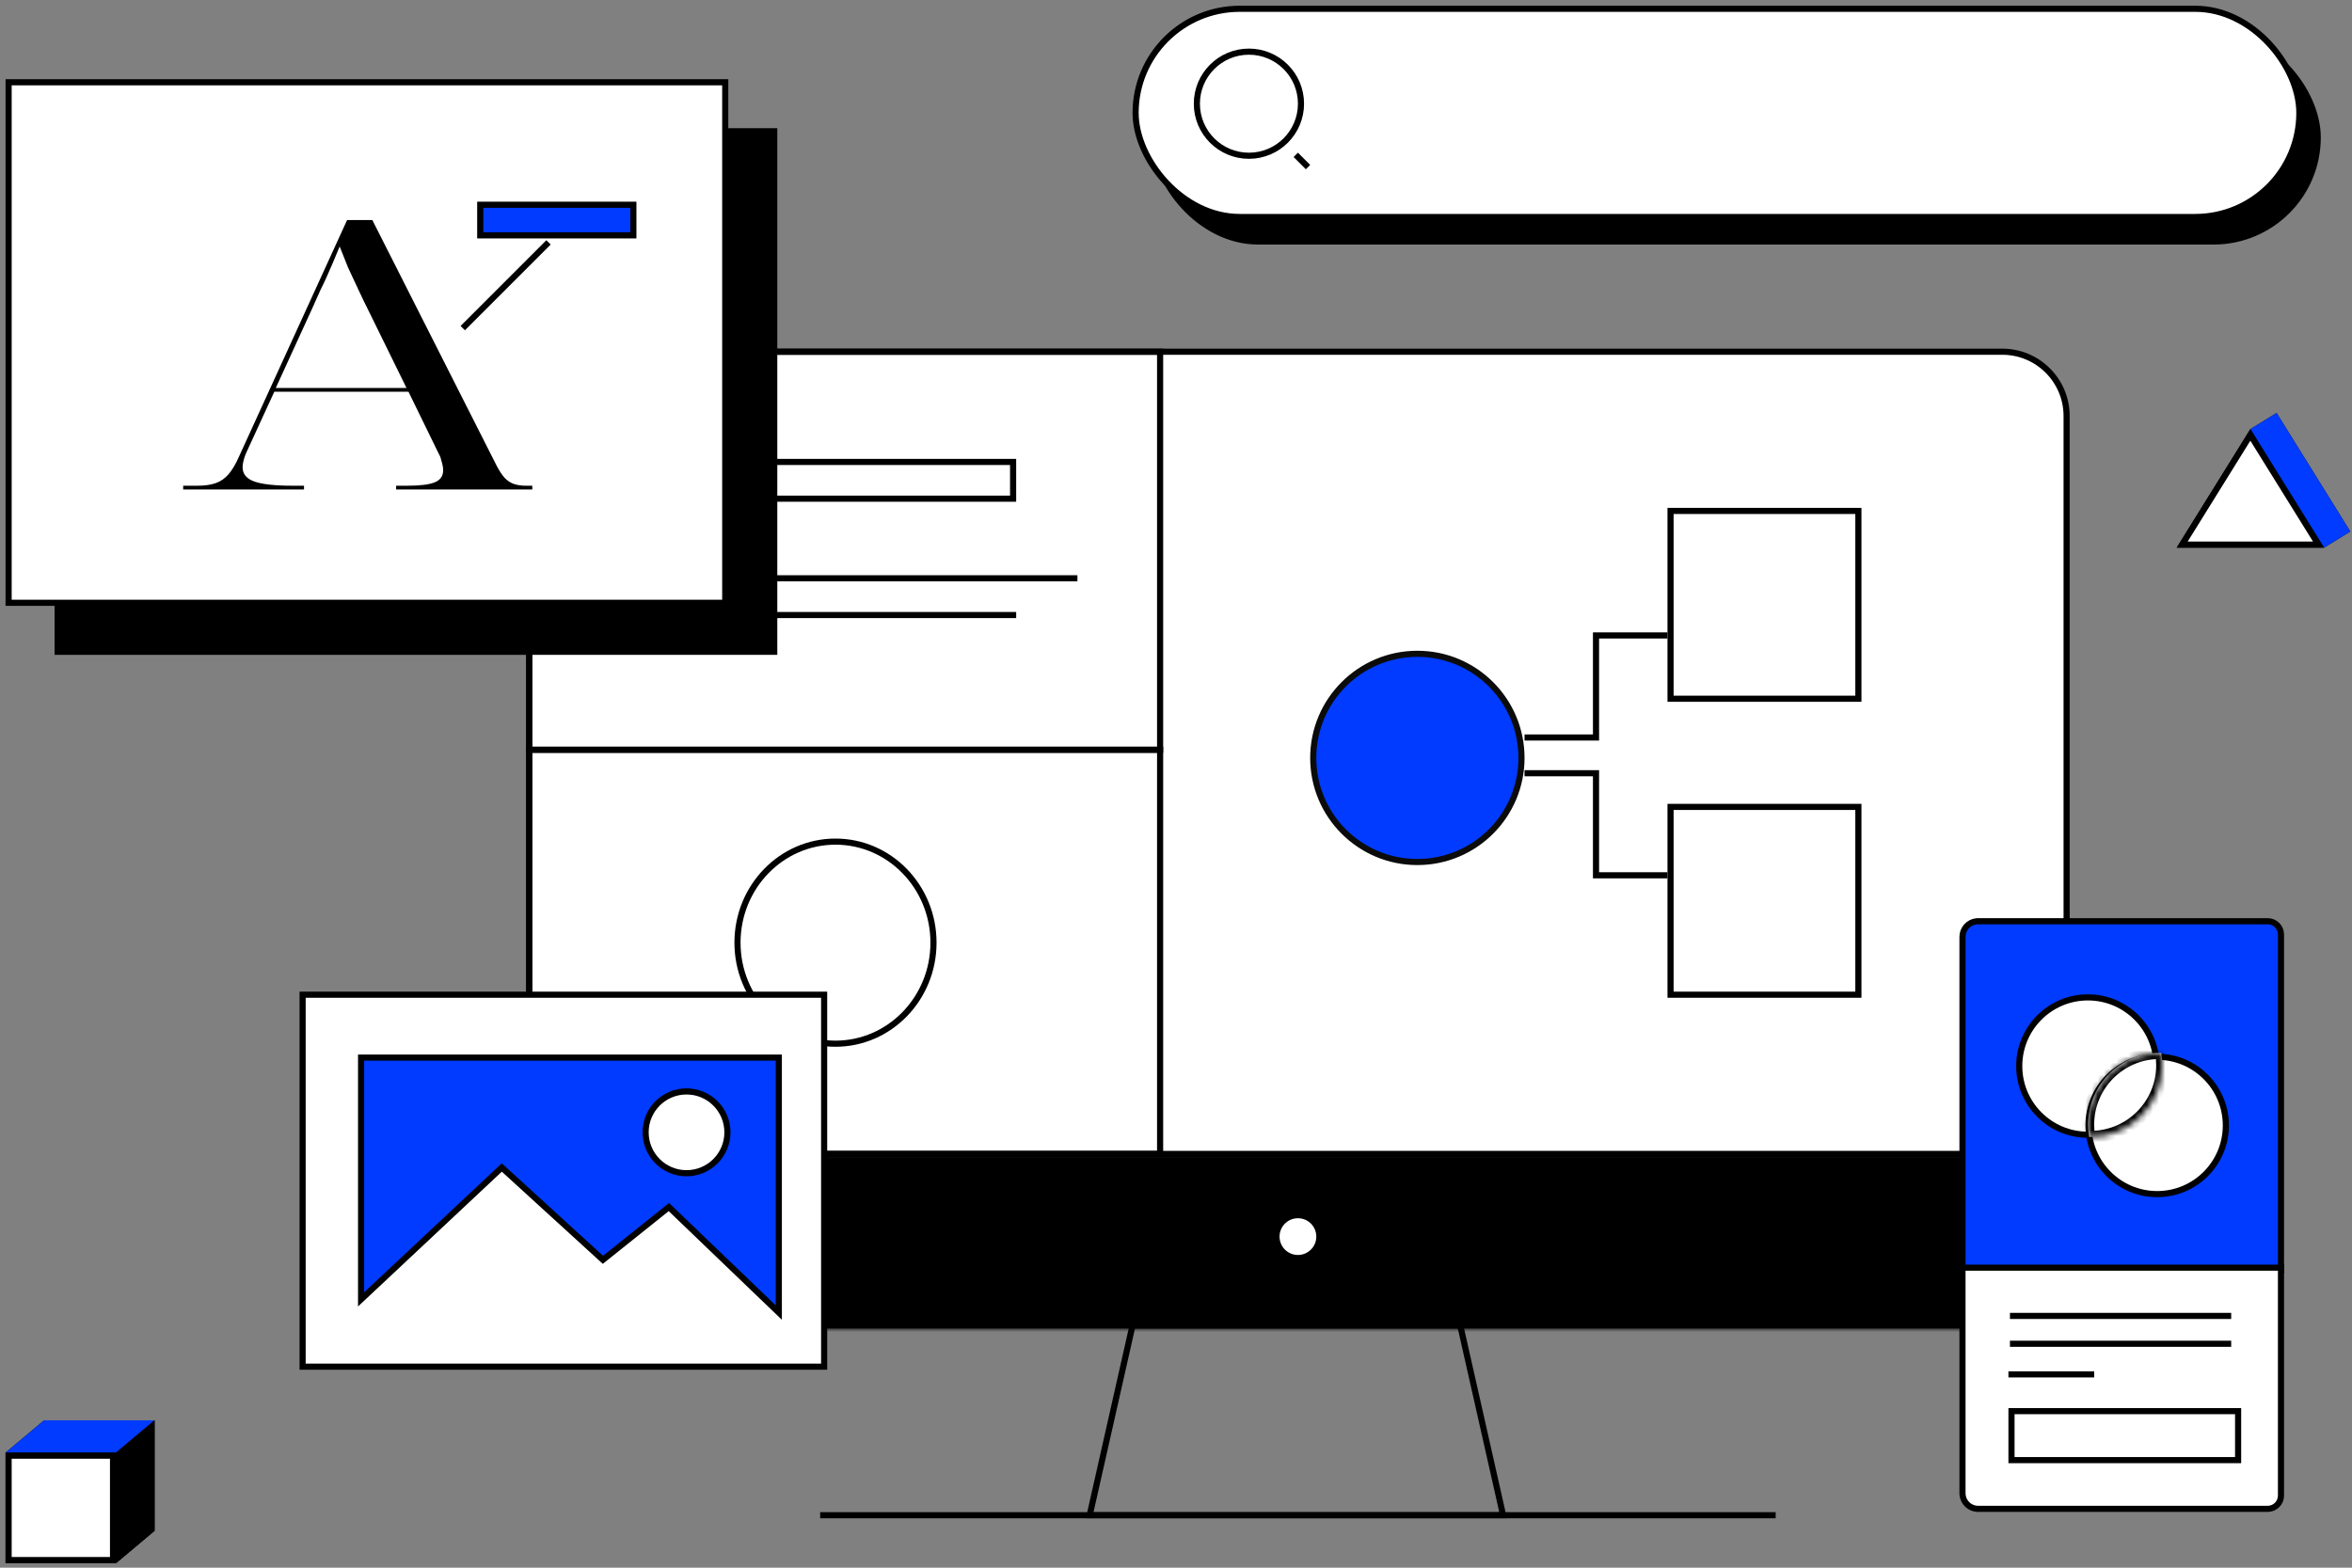 <svg width="384" height="256" viewBox="0 0 384 256" fill="none" xmlns="http://www.w3.org/2000/svg">
<rect x="0" y="0" width="384" height="256" fill="#808080" stroke="none"/>
<path d="M96.906 57.434H326.906C332.705 57.434 337.406 62.135 337.406 67.934V188.434H86.406V67.934C86.406 62.135 91.107 57.434 96.906 57.434Z" fill="white" stroke="black"/>
<path d="M177.906 247.434L184.906 216.434H238.406L245.406 247.434H177.906Z" stroke="black"/>
<mask id="path-3-inside-1_20886_30516" fill="white">
<path d="M85.906 205.934C85.906 212.009 90.831 216.934 96.906 216.934H326.906C332.981 216.934 337.906 212.009 337.906 205.934V188.934H85.906V205.934Z"/>
</mask>
<path d="M85.906 205.934C85.906 212.009 90.831 216.934 96.906 216.934H326.906C332.981 216.934 337.906 212.009 337.906 205.934V188.934H85.906V205.934Z" fill="black"/>
<path d="M84.906 205.934C84.906 212.561 90.279 217.934 96.906 217.934H326.906C333.534 217.934 338.906 212.561 338.906 205.934H336.906C336.906 211.456 332.429 215.934 326.906 215.934H96.906C91.383 215.934 86.906 211.456 86.906 205.934H84.906ZM337.906 188.934H85.906H337.906ZM84.906 188.934V205.934C84.906 212.561 90.279 217.934 96.906 217.934V215.934C91.383 215.934 86.906 211.456 86.906 205.934V188.934H84.906ZM326.906 217.934C333.534 217.934 338.906 212.561 338.906 205.934V188.934H336.906V205.934C336.906 211.456 332.429 215.934 326.906 215.934V217.934Z" fill="black" mask="url(#path-3-inside-1_20886_30516)"/>
<line x1="133.906" y1="247.434" x2="289.906" y2="247.434" stroke="black"/>
<rect x="272.742" y="83.434" width="30.667" height="30.667" stroke="black"/>
<rect x="272.742" y="131.766" width="30.667" height="30.667" stroke="black"/>
<path d="M248.906 120.432H260.573V103.766H272.24" stroke="black"/>
<path d="M248.906 126.267H260.573V142.934H272.24" stroke="black"/>
<circle cx="231.406" cy="123.766" r="17" fill="#003BFF" stroke="#0B0B0B"/>
<path d="M96.906 57.434H189.406V122.434H86.406V67.934L86.42 67.394C86.701 61.846 91.288 57.434 96.906 57.434Z" stroke="black"/>
<rect x="86.406" y="122.434" width="103" height="66" stroke="black"/>
<path d="M136.406 137.434C145.229 137.434 152.406 144.807 152.406 153.934C152.406 163.06 145.229 170.434 136.406 170.434C127.584 170.434 120.406 163.06 120.406 153.934C120.406 144.807 127.584 137.434 136.406 137.434Z" stroke="black"/>
<rect x="108.406" y="75.434" width="57" height="6" stroke="black"/>
<line x1="98.906" y1="94.434" x2="175.906" y2="94.434" stroke="black"/>
<line x1="109.906" y1="100.434" x2="165.906" y2="100.434" stroke="black"/>
<rect x="188.406" y="5.434" width="190" height="34" rx="17" fill="black" stroke="black"/>
<rect x="185.406" y="1.434" width="190" height="34" rx="17" fill="white" stroke="black"/>
<circle cx="203.906" cy="16.934" r="8.5" stroke="black"/>
<line x1="213.553" y1="27.287" x2="211.553" y2="25.287" stroke="black"/>
<circle cx="211.906" cy="201.934" r="3.5" fill="white" stroke="black"/>
<rect x="49.406" y="162.434" width="85.148" height="60.74" fill="white" stroke="black"/>
<path d="M7.195 231.934H25.244V249.982H7.195V231.934Z" fill="black"/>
<path d="M0.906 237.207V255.255L7.191 249.982V231.934L0.906 237.207Z" fill="black"/>
<path d="M0.906 255.254H18.955L25.239 249.98H7.191L0.906 255.254Z" fill="black"/>
<path d="M18.955 237.207H0.906L7.191 231.934H25.239L18.955 237.207Z" fill="#003BFF"/>
<path d="M18.953 255.255V237.207L25.238 231.934V249.982L18.953 255.255Z" fill="black"/>
<rect x="1.406" y="237.707" width="17.049" height="17.049" fill="white" stroke="black"/>
<path d="M58.953 212.188V172.703H127.154V214.342L109.206 197.112L98.438 205.727L81.926 190.651L58.953 212.188Z" fill="#003BFF" stroke="black"/>
<circle cx="112.085" cy="184.906" r="6.679" fill="white" stroke="black"/>
<path d="M322.956 150.434H370.238C371.436 150.434 372.406 151.404 372.406 152.602V207.436H320.406V152.983C320.406 151.663 321.41 150.577 322.695 150.446L322.956 150.434Z" fill="#003BFF" stroke="black"/>
<path d="M322.956 246.391H370.238C371.436 246.39 372.406 245.42 372.406 244.223V207.005H320.406V243.841L320.419 244.102C320.541 245.302 321.495 246.256 322.695 246.378L322.956 246.391Z" fill="white" stroke="black"/>
<line x1="328.156" y1="214.887" x2="364.275" y2="214.887" stroke="black"/>
<line x1="328.156" y1="219.434" x2="364.275" y2="219.434" stroke="black"/>
<line x1="327.906" y1="224.434" x2="341.906" y2="224.434" stroke="black"/>
<rect x="328.406" y="230.434" width="37" height="8" stroke="black"/>
<circle cx="340.886" cy="174.085" r="11.214" fill="white" stroke="black"/>
<circle cx="352.191" cy="183.781" r="11.214" fill="white" stroke="black"/>
<mask id="path-39-inside-2_20886_30516" fill="white">
<path d="M352.853 171.937C352.966 172.592 353.03 173.265 353.03 173.952C353.03 180.422 347.785 185.667 341.315 185.667C341.237 185.667 341.16 185.665 341.082 185.663C340.968 185.008 340.906 184.335 340.906 183.647C340.906 177.178 346.151 171.934 352.62 171.934C352.698 171.934 352.775 171.935 352.853 171.937Z"/>
</mask>
<path d="M352.853 171.937C352.966 172.592 353.03 173.265 353.03 173.952C353.03 180.422 347.785 185.667 341.315 185.667C341.237 185.667 341.16 185.665 341.082 185.663C340.968 185.008 340.906 184.335 340.906 183.647C340.906 177.178 346.151 171.934 352.62 171.934C352.698 171.934 352.775 171.935 352.853 171.937Z" fill="white"/>
<path d="M352.853 171.937L353.838 171.766L353.697 170.953L352.872 170.937L352.853 171.937ZM353.03 173.952H354.03V173.952L353.03 173.952ZM341.315 185.667L341.315 186.667H341.315V185.667ZM341.082 185.663L340.097 185.834L340.238 186.647L341.062 186.663L341.082 185.663ZM340.906 183.647L339.906 183.647V183.647H340.906ZM352.62 171.934V170.934H352.62L352.62 171.934ZM352.853 171.937L351.867 172.107C351.972 172.711 352.03 173.327 352.03 173.952L353.03 173.952L354.03 173.952C354.03 173.202 353.96 172.472 353.838 171.766L352.853 171.937ZM353.03 173.952H352.03C352.03 179.869 347.233 184.667 341.315 184.667V185.667V186.667C348.337 186.667 354.03 180.974 354.03 173.952H353.03ZM341.315 185.667L341.315 184.667C341.25 184.667 341.194 184.665 341.102 184.663L341.082 185.663L341.062 186.663C341.125 186.664 341.224 186.667 341.315 186.667L341.315 185.667ZM341.082 185.663L342.067 185.492C341.963 184.891 341.906 184.274 341.906 183.647H340.906H339.906C339.906 184.395 339.974 185.126 340.097 185.834L341.082 185.663ZM340.906 183.647L341.906 183.647C341.906 177.73 346.703 172.934 352.62 172.934L352.62 171.934L352.62 170.934C345.599 170.934 339.906 176.626 339.906 183.647L340.906 183.647ZM352.62 171.934V172.934C352.687 172.934 352.755 172.935 352.833 172.936L352.853 171.937L352.872 170.937C352.795 170.935 352.709 170.934 352.62 170.934V171.934Z" fill="black" mask="url(#path-39-inside-2_20886_30516)"/>
<rect x="9.406" y="21.434" width="117" height="85" fill="black" stroke="black"/>
<rect x="1.406" y="13.434" width="117" height="85" fill="white" stroke="black"/>
<path d="M29.906 79.934V79.317H32.251C33.437 79.317 34.434 79.174 35.242 78.886C36.051 78.598 36.752 78.105 37.344 77.407C37.938 76.709 38.503 75.743 39.042 74.511L56.668 35.934H60.791L81.085 76.051C81.516 76.873 81.947 77.53 82.379 78.023C82.81 78.475 83.295 78.804 83.834 79.009C84.427 79.215 85.101 79.317 85.855 79.317H86.906V79.934H64.672V79.317H66.532C68.58 79.317 70.062 79.132 70.979 78.763C71.895 78.393 72.353 77.736 72.353 76.791C72.353 76.544 72.326 76.298 72.272 76.051C72.218 75.764 72.138 75.456 72.03 75.127C71.976 74.798 71.841 74.449 71.625 74.079L66.694 63.973H44.783L40.336 73.648C40.174 73.977 40.04 74.305 39.932 74.634C39.824 74.963 39.743 75.271 39.689 75.558C39.635 75.805 39.608 76.051 39.608 76.298C39.608 77.407 40.255 78.188 41.549 78.639C42.842 79.091 44.918 79.317 47.774 79.317H49.634V79.934H29.906ZM45.025 63.357H66.37L60.468 51.34C59.767 49.943 59.12 48.608 58.528 47.334C57.935 46.061 57.369 44.849 56.83 43.698C56.344 42.507 55.886 41.357 55.455 40.247C55.078 41.151 54.727 41.993 54.404 42.774C54.081 43.513 53.757 44.253 53.434 44.992C53.111 45.732 52.733 46.533 52.302 47.396C51.925 48.217 51.493 49.183 51.008 50.292L45.025 63.357Z" fill="black"/>
<line x1="75.553" y1="53.58" x2="89.553" y2="39.58" stroke="black"/>
<rect x="78.406" y="33.434" width="25" height="5" fill="#003BFF" stroke="black"/>
<path d="M371.693 67.434L383.723 86.796H359.664L371.693 67.434Z" fill="black"/>
<path d="M367.404 70.071L355.375 89.434L359.662 86.796L371.692 67.434L367.404 70.071Z" fill="black"/>
<path d="M355.375 89.434H379.434L383.721 86.797H359.662L355.375 89.434Z" fill="black"/>
<path d="M379.436 89.434L367.406 70.071L371.694 67.434L383.723 86.796L379.436 89.434Z" fill="#003BFF"/>
<path d="M378.534 88.934H356.274L367.404 71.018L378.534 88.934Z" fill="white" stroke="black"/>
</svg>
